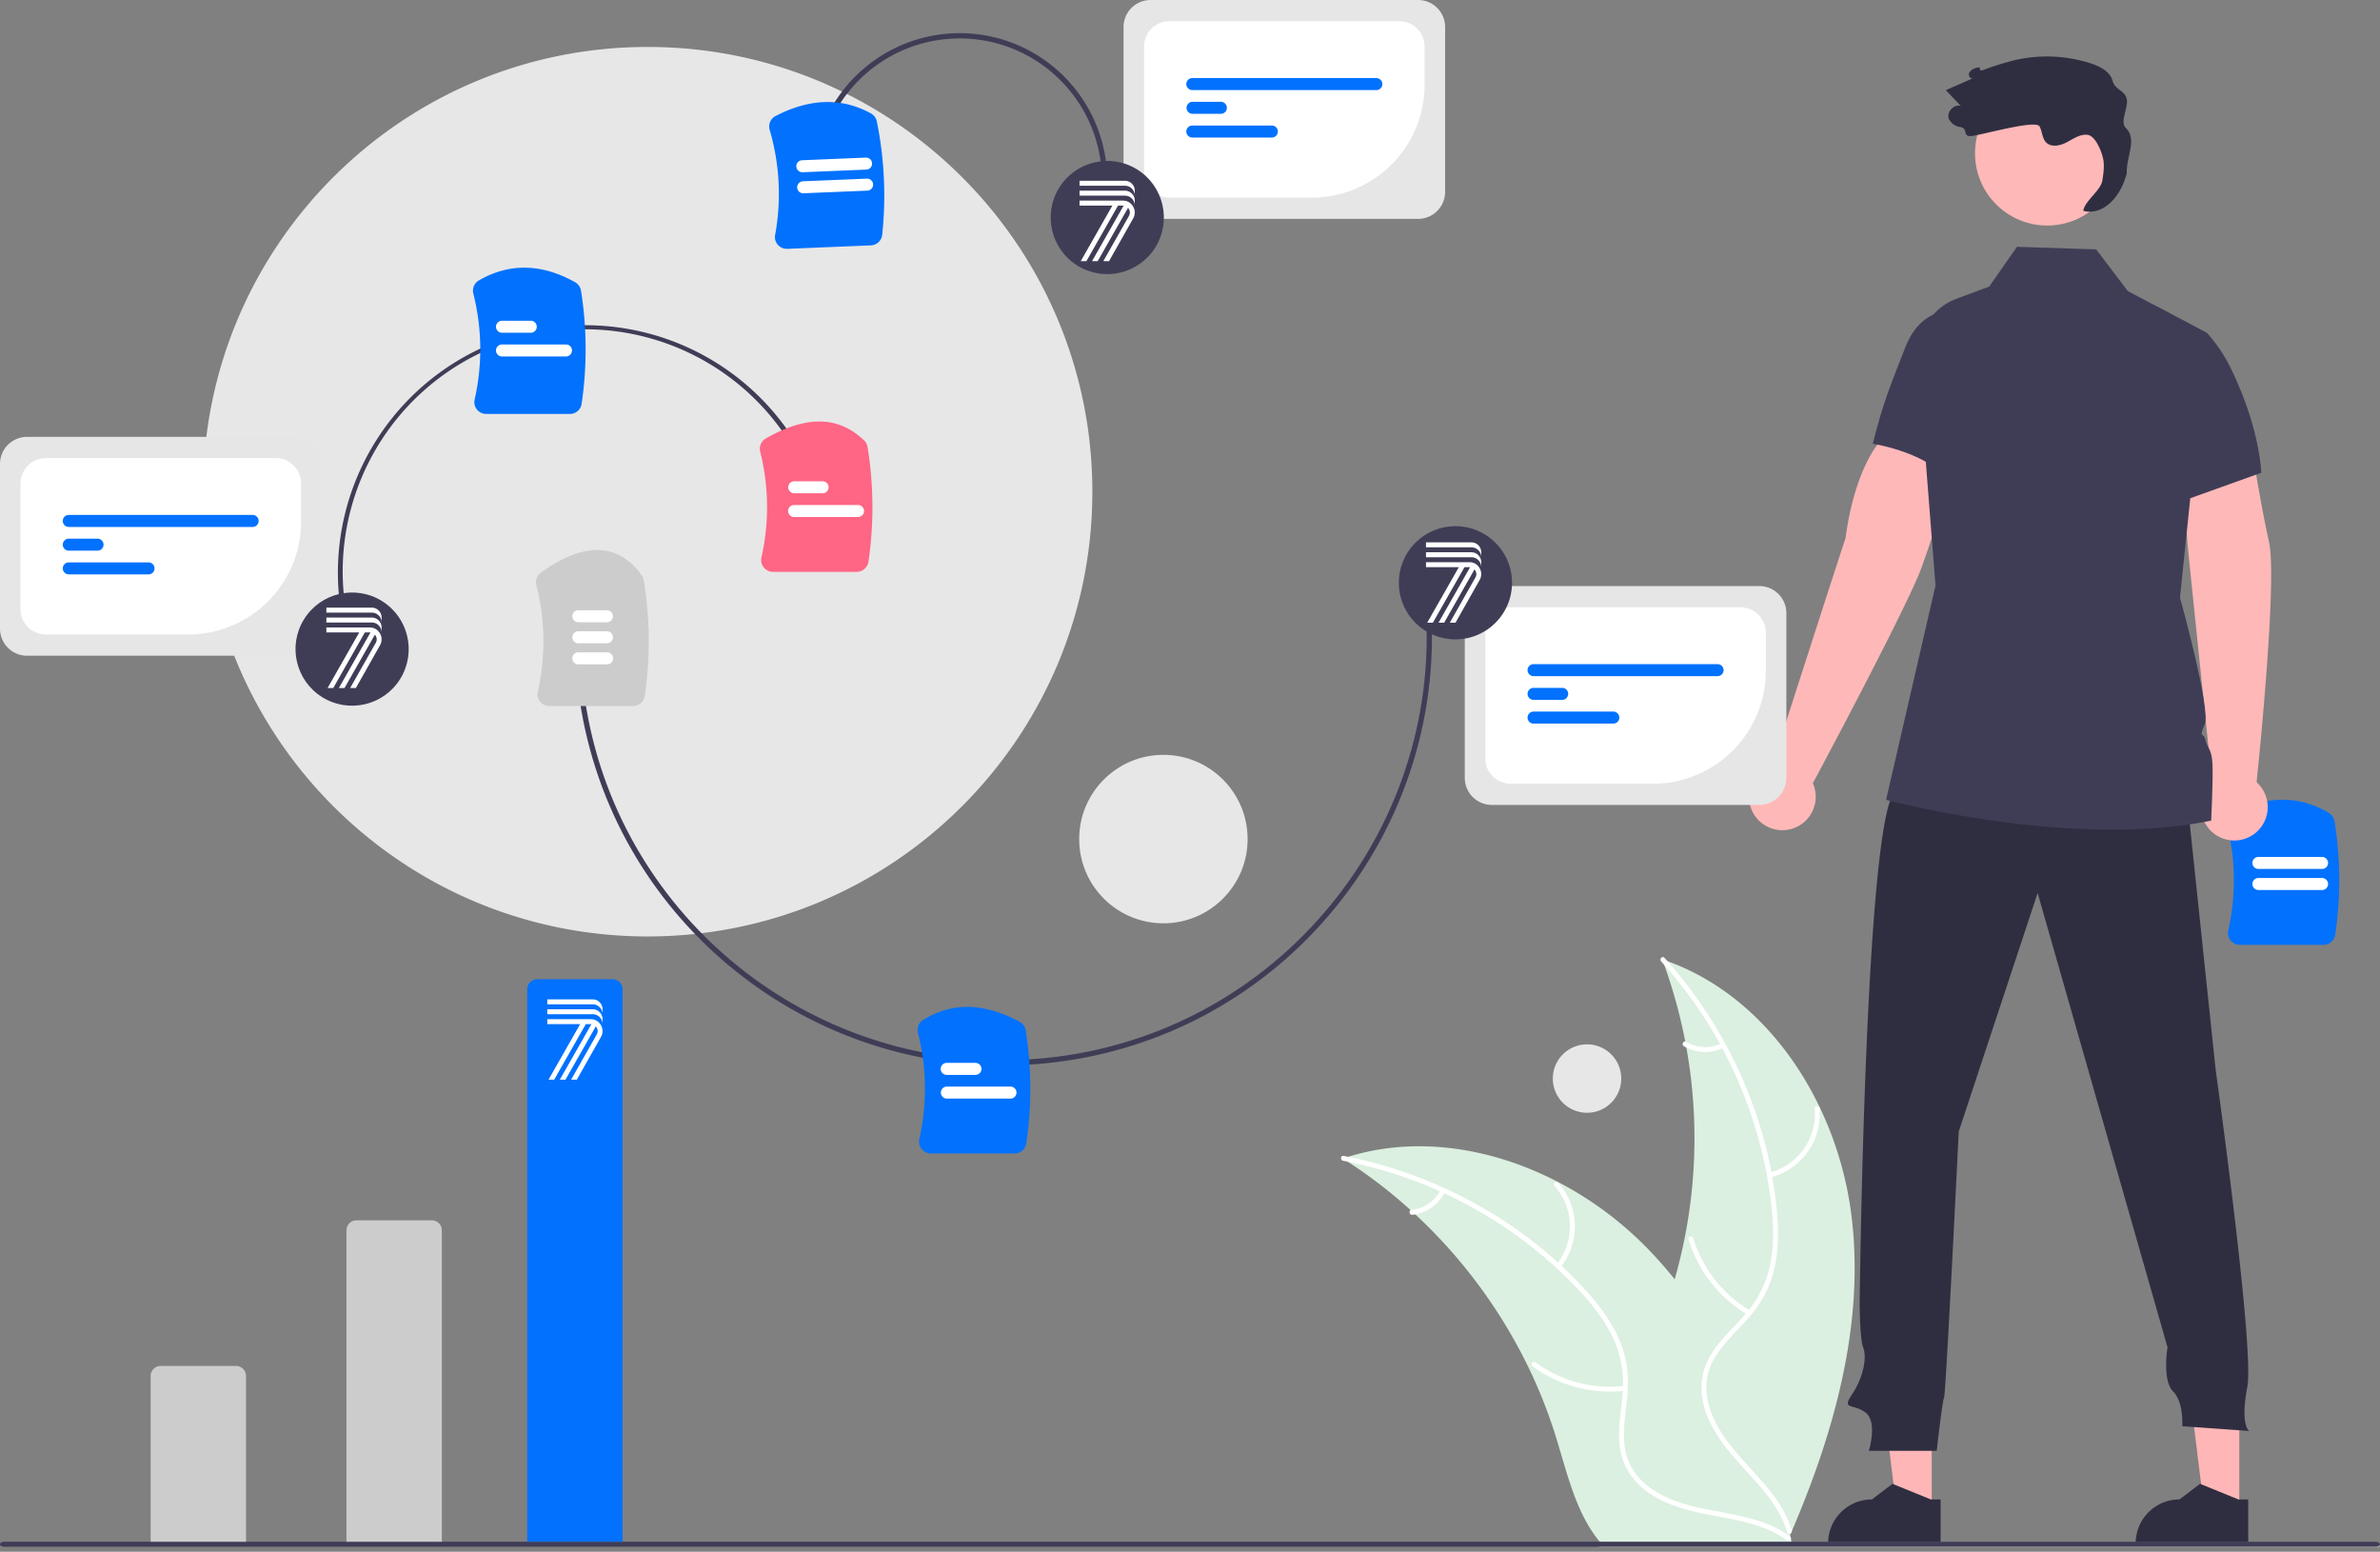<svg width="474" height="309" fill="none" xmlns="http://www.w3.org/2000/svg"><rect width="100%" height="100%" fill="#808080" stroke="none"/><g clip-path="url(#a)"><path d="M462.747 188.145h-16.666a2.368 2.368 0 0 1-2.304-1.822 2.31 2.31 0 0 1-.001-1.033 45.348 45.348 0 0 0-.22-20.964 2.342 2.342 0 0 1 1.269-2.689c6.962-3.259 13.355-3.174 19 .252a2.373 2.373 0 0 1 1.124 1.651 74.203 74.203 0 0 1 .135 22.576 2.354 2.354 0 0 1-2.337 2.029Z" fill="#0171fe"/><path d="M462.494 177.226H449.75a1.196 1.196 0 0 1 0-2.391h12.744a1.196 1.196 0 0 1 0 2.391ZM462.494 173.034H449.75a1.196 1.196 0 0 1 0-2.391h12.744a1.196 1.196 0 0 1 0 2.391Z" fill="#fff"/><path d="M128.991 186.474c48.912 0 88.563-39.651 88.563-88.563S177.903 9.35 128.991 9.35c-48.911 0-88.562 39.65-88.562 88.562s39.65 88.563 88.562 88.563ZM231.703 183.854c9.262 0 16.769-7.508 16.769-16.769 0-9.262-7.507-16.77-16.769-16.77-9.261 0-16.769 7.508-16.769 16.77 0 9.261 7.508 16.769 16.769 16.769ZM316.074 221.585a6.812 6.812 0 1 0 0-13.625 6.812 6.812 0 0 0 0 13.625Z" fill="#E7E7E7"/><path d="M368.673 241.567c-2.873-21.954-16.627-43.514-37.626-50.529a102.008 102.008 0 0 1 .443 70.034c-3.164 8.73-7.592 18.11-4.507 26.868 1.919 5.45 6.555 9.599 11.725 12.179s10.897 3.788 16.552 4.973l1.117.912c8.836-20.301 15.169-42.484 12.296-64.437Z" fill="#DBF0E0"/><path d="M352.53 234.482a13.082 13.082 0 0 0 9.869-13.767c-.053-.625-1.028-.571-.974.055a12.113 12.113 0 0 1-9.207 12.787c-.61.149-.294 1.073.312.925ZM348.58 260.974a25.217 25.217 0 0 1-11.352-14.449c-.181-.601-1.105-.289-.924.312a26.225 26.225 0 0 0 11.843 15.011c.543.318.973-.558.433-.874ZM342.821 207.77a7.4 7.4 0 0 1-7.019-.312c-.539-.324-.969.553-.434.875a8.308 8.308 0 0 0 7.765.361.505.505 0 0 0 .306-.618.489.489 0 0 0-.618-.306Z" fill="#fff"/><path d="M267.429 230.689c.331.212.662.424.993.644a97.47 97.47 0 0 1 12.53 9.654c.307.27.613.548.912.826a102.816 102.816 0 0 1 22.521 30.419 99.698 99.698 0 0 1 5.559 14.114c2.061 6.682 3.764 14.092 7.793 19.543.414.573.863 1.12 1.345 1.638l36.096-.231c.082-.042.164-.075.246-.117l1.442.057c-.06-.255-.127-.518-.187-.773-.034-.148-.076-.296-.11-.444-.025-.099-.05-.197-.067-.288-.009-.033-.017-.066-.025-.09-.018-.091-.043-.173-.06-.255a325.927 325.927 0 0 0-1.148-4.416c0-.008 0-.008-.008-.016-3.029-11.206-7.02-22.258-12.561-32.352-.167-.304-.333-.616-.517-.919a95.174 95.174 0 0 0-8.64-12.924 84.002 84.002 0 0 0-5.649-6.38 70.02 70.02 0 0 0-17.609-13.015c-12.99-6.753-27.995-9.275-41.804-5.012-.353.11-.699.219-1.052.337Z" fill="#DBF0E0"/><path d="M267.513 231.146a87.188 87.188 0 0 1 47.017 25.83c2.675 2.873 5.139 6.021 6.799 9.6a21.539 21.539 0 0 1 1.809 11.189c-.308 3.573-1.037 7.193-.47 10.778.596 3.78 2.863 6.861 6.024 8.945 3.867 2.549 8.42 3.557 12.907 4.388 4.981.922 10.17 1.802 14.343 4.883.505.373 1.055-.433.55-.806-7.259-5.361-16.934-4.164-24.862-7.931-3.699-1.757-6.891-4.64-7.831-8.761-.822-3.604-.074-7.337.269-10.952.36-3.796.075-7.441-1.361-11.006-1.469-3.646-3.815-6.897-6.405-9.826a84.58 84.58 0 0 0-20.516-16.675 88.754 88.754 0 0 0-28.204-10.629c-.615-.118-.68.856-.069.973Z" fill="#fff"/><path d="M310.736 252.443a13.081 13.081 0 0 0-.408-16.934c-.42-.467-1.165.163-.745.631a12.113 12.113 0 0 1 .347 15.753c-.397.486.411 1.034.806.55ZM323.532 275.974a25.21 25.21 0 0 1-17.762-4.702c-.507-.372-1.057.435-.551.806a26.229 26.229 0 0 0 18.494 4.855c.625-.074.441-1.032-.181-.959ZM330.841 191.454a87.186 87.186 0 0 1 21.989 48.931c.406 3.905.478 7.902-.351 11.759a21.541 21.541 0 0 1-5.292 10.022c-2.397 2.668-5.158 5.119-6.865 8.323-1.799 3.378-1.845 7.202-.575 10.769 1.553 4.364 4.581 7.91 7.663 11.274 3.422 3.736 7.036 7.562 8.512 12.535.179.602 1.104.289.925-.312-2.569-8.651-11.013-13.52-15.076-21.301-1.895-3.63-2.708-7.854-.978-11.711 1.514-3.372 4.359-5.902 6.809-8.582 2.573-2.814 4.54-5.896 5.539-9.607 1.023-3.796 1.107-7.804.803-11.702a84.601 84.601 0 0 0-6.342-25.666 88.757 88.757 0 0 0-16.12-25.468c-.42-.464-1.058.275-.641.736ZM286.901 236.961a7.4 7.4 0 0 1-5.792 3.977c-.625.066-.441 1.024.181.959a8.29 8.29 0 0 0 6.417-4.386.501.501 0 0 0-.128-.678.491.491 0 0 0-.678.128Z" fill="#fff"/><path d="m440.555 155.771-4.881-47.25-1.289-19.446 13.663-2.47s2.046 13.368 3.836 21.213c1.767 7.741-2.353 46.915-2.462 47.948a6.649 6.649 0 0 1-.659 10.429 6.651 6.651 0 0 1-7.538.004 6.652 6.652 0 0 1-.67-10.428Z" fill="#FFB8B8"/><path d="M384.723 300.847h-6.951l-3.307-26.81 10.259.001-.001 26.809Z" fill="#FFB6B6"/><path d="m386.495 307.585-22.412-.001v-.283c0-2.314.92-4.533 2.555-6.169a8.728 8.728 0 0 1 6.169-2.555l4.094-3.105 7.638 3.106h1.957l-.001 9.007Z" fill="#2F2E41"/><path d="M445.981 300.847h-6.95l-3.307-26.81 10.259.001-.002 26.809Z" fill="#FFB6B6"/><path d="m447.754 307.585-22.412-.001v-.283c0-2.314.92-4.533 2.555-6.169a8.728 8.728 0 0 1 6.169-2.555l4.094-3.105 7.638 3.106h1.957l-.001 9.007ZM435.41 157.359l5.846 55.538s7.783 55.61 6.321 63.283c-1.462 7.673.365 8.769.365 8.769l-13.335-.95s.365-4.75-1.827-6.942c-2.193-2.192-1.097-8.769-1.097-8.769l-25.869-90.467-15.711 47.499s-2.558 52.25-2.923 52.981c-.366.73-1.462 10.596-1.462 10.596h-13.519s1.827-5.846-.731-7.673-4.75-.366-2.558-3.654c2.193-3.289 2.923-7.308 2.193-9.135-.731-1.826-.731-9.134-.731-9.134s1.096-98.653 7.308-101.942c6.211-3.288 57.73 0 57.73 0Z" fill="#2F2E41"/><path d="M407.724 44.909c7.941 0 14.379-6.438 14.379-14.38 0-7.94-6.438-14.378-14.379-14.378s-14.379 6.438-14.379 14.379 6.438 14.379 14.379 14.379Z" fill="#FFB8B8"/><path d="m450.352 94.142-14.142 5.072-4.307 1.543-3.144-40.155 10.789 5.722a.25.25 0 0 1 .048.047 29.228 29.228 0 0 1 4.644 6.89c5.917 12.03 6.112 20.881 6.112 20.881Z" fill="#3F3D56"/><path d="M352.93 152.378s14.374-44.658 14.625-45.193c1.882-14.297 7.297-20.603 8.109-19.918l13.975 4.842s-4.157 13.163-6.972 20.982c-2.689 7.471-21.107 41.965-21.624 42.866a6.65 6.65 0 0 1-11.714 6.231 6.65 6.65 0 0 1 3.601-9.81Z" fill="#FFB8B8"/><path d="M396.352 63.188s-12.099-5.93-16.792 5.717c-3.074 7.854-4.529 11.28-6.581 19.461 0 0 12.333 1.85 16.288 8.82l7.085-33.998Z" fill="#3F3D56"/><path d="M440.379 163.412c-27.846 5.751-64.749-4.136-64.749-4.136l9.844-42.672-3.5-44.657c-.427-5.462 2.683-10.58 7.522-12.395l6.682-2.502 5.523-7.907 15.775.517 6.306 8.301 4.977 2.64 10.789 5.723.048.024v.023l-3.386 32.843-2.042 19.802s6.202 22.272 4.929 25.226c-1.272 2.949-.166 1.524.143 3.101.308 1.576 1.253 1.676 1.396 4.782.147 3.101-.257 11.287-.257 11.287Z" fill="#3F3D56"/><path d="M423.322 25.41c-1.136-1.121.575-4.09.251-5.652-.37-1.793-2.345-1.845-2.816-3.613-.507-1.903-2.534-2.938-4.408-3.541a28.504 28.504 0 0 0-14.855-.68 56.709 56.709 0 0 0-6.426 1.979c-1.451.51-.052-.879-1.502-.368a2.274 2.274 0 0 0-1.36.902c-.261.493.09 1.282.639 1.182l-5.312 2.342 2.979 3.121c-1.412-.402-2.917 1.282-2.36 2.64a2.99 2.99 0 0 0 2.283 1.58c1.595.31.385 1.829 2.01 1.8 1.624-.03 12.954-3.36 13.743-1.94.563 1.01.501 2.35 1.304 3.183 1.028 1.066 2.821.676 4.129-.018 1.308-.694 2.634-1.647 4.105-1.481 1.536.174 2.698 3.012 3.076 4.51.378 1.5.139 3.076-.101 4.603-.317 2.005-3.482 4.01-3.798 6.015 3.513.972 7.282-2.12 8.67-7.495-.138-3.398 2.17-6.68-.251-9.07Z" fill="#2F2E41"/><path d="M199.789 212.154c-42.329.002-79.158-31.574-84.599-74.643l1.04-.131c5.374 42.537 41.754 73.724 83.559 73.726 3.552 0 7.101-.224 10.625-.67 46.108-5.825 78.88-48.075 73.055-94.183l1.04-.132c5.898 46.681-27.283 89.458-73.964 95.355-3.568.451-7.16.678-10.756.678Z" fill="#3F3D56"/><path d="M202.062 229.682h-16.667a2.36 2.36 0 0 1-2.303-1.821 2.3 2.3 0 0 1-.001-1.034 45.335 45.335 0 0 0-.273-21.171 2.346 2.346 0 0 1 1.023-2.554c5.765-3.572 12.044-3.46 19.194.341a2.39 2.39 0 0 1 1.241 1.717 74.177 74.177 0 0 1 .123 22.494 2.35 2.35 0 0 1-2.337 2.028Z" fill="#0171fe"/><path d="M126.076 140.596H109.41a2.363 2.363 0 0 1-2.304-1.822 2.31 2.31 0 0 1-.001-1.033 45.324 45.324 0 0 0-.291-21.243 2.37 2.37 0 0 1 .078-1.382 2.37 2.37 0 0 1 .839-1.101c8.57-6.164 15.319-5.985 20.06.533.214.297.356.639.415 1a74.2 74.2 0 0 1 .207 23.019 2.352 2.352 0 0 1-2.337 2.029Z" fill="#CCC"/><path d="M194.274 214.04h-5.733a1.193 1.193 0 1 1 0-2.39h5.733a1.197 1.197 0 0 1 1.196 1.195 1.195 1.195 0 0 1-1.196 1.195ZM201.285 218.764h-12.744a1.196 1.196 0 0 1 0-2.391h12.744a1.196 1.196 0 0 1 0 2.391ZM120.909 123.906h-5.733a1.198 1.198 0 0 1-1.193-1.196 1.194 1.194 0 0 1 1.193-1.195h5.733a1.196 1.196 0 0 1 0 2.391ZM120.909 128.098h-5.733a1.198 1.198 0 0 1-1.193-1.195 1.194 1.194 0 0 1 1.193-1.196h5.733a1.196 1.196 0 0 1 0 2.391ZM120.909 132.29h-5.733a1.194 1.194 0 0 1-.844-2.039 1.19 1.19 0 0 1 .844-.351h5.733a1.193 1.193 0 1 1 0 2.39Z" fill="#fff"/><path d="M350.387 160.285H297.11a5.385 5.385 0 0 1-3.806-1.579 5.385 5.385 0 0 1-1.579-3.806v-32.813a5.39 5.39 0 0 1 5.385-5.386h53.277a5.393 5.393 0 0 1 5.385 5.386V154.9a5.39 5.39 0 0 1-5.385 5.385Z" fill="#E6E6E6"/><path d="M329.219 156.059h-28.364a5.051 5.051 0 0 1-5.044-5.044v-25.044a5.051 5.051 0 0 1 5.044-5.043h45.787a5.047 5.047 0 0 1 5.043 5.043v7.622a22.494 22.494 0 0 1-22.466 22.466Z" fill="#fff"/><path d="M342.074 134.641h-36.651a1.2 1.2 0 0 1-1.196-1.195 1.195 1.195 0 0 1 1.196-1.195h36.651a1.195 1.195 0 0 1 0 2.39ZM311.156 139.365h-5.733a1.198 1.198 0 0 1-1.193-1.196 1.194 1.194 0 0 1 1.193-1.195h5.733a1.196 1.196 0 0 1 0 2.391ZM321.31 144.088h-15.887a1.2 1.2 0 0 1-1.196-1.195 1.196 1.196 0 0 1 1.196-1.196h15.887a1.2 1.2 0 0 1 1.196 1.196 1.195 1.195 0 0 1-1.196 1.195Z" fill="#0171fe"/><path d="M289.866 127.318c6.224 0 11.27-5.046 11.27-11.27 0-6.224-5.046-11.27-11.27-11.27-6.225 0-11.271 5.046-11.271 11.27 0 6.224 5.046 11.27 11.271 11.27ZM162.288 30.316a29.399 29.399 0 0 1 12.464-18.727 29.389 29.389 0 0 1 45.189 18.621c.76 3.784.767 7.681.021 11.468l-1.029-.203a28.346 28.346 0 0 0-22.329-33.287 28.342 28.342 0 0 0-33.287 22.33l-1.029-.203Z" fill="#3F3D56"/><path d="m173.449 48.858-16.652.69a2.354 2.354 0 0 1-1.888-.815 2.302 2.302 0 0 1-.533-1.942 45.345 45.345 0 0 0-1.087-20.937 2.342 2.342 0 0 1 1.157-2.74c6.82-3.543 13.211-3.723 18.994-.534a2.366 2.366 0 0 1 1.19 1.604 74.152 74.152 0 0 1 1.07 22.55 2.352 2.352 0 0 1-2.251 2.124Z" fill="#0171fe"/><path d="m172.744 37.96-12.732.527a1.193 1.193 0 0 1-1.245-1.145 1.187 1.187 0 0 1 .315-.86 1.197 1.197 0 0 1 .831-.384l12.732-.527a1.195 1.195 0 1 1 .099 2.389ZM172.571 33.77l-12.733.528a1.195 1.195 0 1 1-.099-2.389l12.733-.527a1.196 1.196 0 0 1 .099 2.389Z" fill="#fff"/><path d="M282.427 43.584H229.15a5.393 5.393 0 0 1-5.385-5.385V5.385A5.391 5.391 0 0 1 229.15 0h53.277a5.39 5.39 0 0 1 5.385 5.385V38.2a5.387 5.387 0 0 1-5.385 5.385Z" fill="#E6E6E6"/><path d="M261.259 39.358h-28.364a5.051 5.051 0 0 1-5.044-5.044V9.27a5.05 5.05 0 0 1 5.044-5.044h45.787a5.051 5.051 0 0 1 5.044 5.044v7.622a22.492 22.492 0 0 1-22.467 22.466Z" fill="#fff"/><path d="M274.114 17.94h-36.651a1.194 1.194 0 1 1 0-2.39h36.651a1.199 1.199 0 0 1 1.196 1.195 1.196 1.196 0 0 1-1.196 1.195ZM243.196 22.663h-5.733a1.196 1.196 0 0 1 0-2.39h5.733a1.196 1.196 0 0 1 0 2.39ZM253.35 27.387h-15.887a1.198 1.198 0 0 1-1.196-1.196 1.196 1.196 0 0 1 1.196-1.195h15.887a1.196 1.196 0 0 1 0 2.39Z" fill="#0171fe"/><path d="M230.097 49.265c3.286-5.287 1.664-12.236-3.622-15.522-5.286-3.286-12.235-1.664-15.521 3.622-3.286 5.286-1.665 12.235 3.621 15.521 5.287 3.286 12.236 1.665 15.522-3.621Z" fill="#3F3D56"/><path d="M473.518 308.063H318.68a.48.48 0 0 1-.482-.482.483.483 0 0 1 .482-.482h154.838a.485.485 0 0 1 .482.482.48.48 0 0 1-.482.482Z" fill="#CCC"/><path d="M70.393 131.235a49.277 49.277 0 0 1 92.178-34.869l-.981.371a48.215 48.215 0 0 0-25.277-26.898 48.227 48.227 0 0 0-64.94 61.025l-.98.371Z" fill="#3F3D56"/><path d="M113.499 82.427H96.833a2.358 2.358 0 0 1-2.304-1.822 2.31 2.31 0 0 1 0-1.033 45.338 45.338 0 0 0-.261-21.123 2.338 2.338 0 0 1 1.078-2.588c6.037-3.514 12.484-3.407 19.162.32a2.373 2.373 0 0 1 1.201 1.695 74.141 74.141 0 0 1 .127 22.523 2.35 2.35 0 0 1-2.337 2.028Z" fill="#0171fe"/><path d="M105.712 66.261h-5.734a1.195 1.195 0 0 1 0-2.39h5.734a1.194 1.194 0 0 1 1.193 1.195 1.195 1.195 0 0 1-1.193 1.195ZM112.722 70.985H99.979a1.195 1.195 0 1 1 0-2.391h12.743a1.194 1.194 0 0 1 .843 2.04c-.223.224-.527.35-.843.35Z" fill="#fff"/><path d="M58.662 130.575H5.385A5.394 5.394 0 0 1 0 125.189V92.376a5.392 5.392 0 0 1 5.385-5.385h53.277a5.392 5.392 0 0 1 5.385 5.385v32.813a5.394 5.394 0 0 1-5.385 5.386Z" fill="#E6E6E6"/><path d="M37.494 126.348H9.13a5.046 5.046 0 0 1-5.043-5.043V96.261a5.05 5.05 0 0 1 5.043-5.044h45.787a5.05 5.05 0 0 1 5.044 5.044v7.621a22.493 22.493 0 0 1-22.467 22.466Z" fill="#fff"/><path d="M50.35 104.931H13.697a1.194 1.194 0 1 1 0-2.391h36.651a1.196 1.196 0 0 1 0 2.391ZM19.431 109.654h-5.733a1.197 1.197 0 0 1-1.193-1.195 1.196 1.196 0 0 1 1.193-1.196h5.733a1.197 1.197 0 0 1 .844 2.04c-.224.224-.527.35-.844.351ZM29.585 114.377H13.698a1.193 1.193 0 0 1-1.193-1.195 1.198 1.198 0 0 1 1.193-1.196h15.887a1.195 1.195 0 1 1 0 2.391Z" fill="#0171fe"/><path d="M79.698 135.207c3.286-5.286 1.664-12.235-3.622-15.521-5.286-3.286-12.236-1.665-15.522 3.621-3.286 5.287-1.664 12.236 3.622 15.522 5.286 3.286 12.236 1.664 15.522-3.622Z" fill="#3F3D56"/><path d="M170.619 113.87h-16.666a2.366 2.366 0 0 1-2.304-1.822 2.324 2.324 0 0 1-.001-1.033 45.34 45.34 0 0 0-.251-21.088 2.354 2.354 0 0 1 1.113-2.609c8.096-4.634 14.507-4.506 19.599.392.357.349.592.804.67 1.297a74.18 74.18 0 0 1 .178 22.834 2.358 2.358 0 0 1-2.338 2.029Z" fill="#FF6584"/><path d="M163.88 98.228h-5.733a1.196 1.196 0 0 1 0-2.391h5.733a1.196 1.196 0 0 1 0 2.39ZM170.89 102.951h-12.743a1.195 1.195 0 0 1 0-2.391h12.743a1.198 1.198 0 0 1 1.193 1.196 1.198 1.198 0 0 1-1.193 1.195Z" fill="#fff"/><path d="M473.134 308H.866c-.23 0-.45-.053-.612-.147-.163-.094-.254-.221-.254-.353 0-.132.091-.259.254-.353.162-.094.382-.147.612-.147h472.268c.23 0 .45.053.612.147.163.094.254.221.254.353 0 .132-.091.259-.254.353a1.248 1.248 0 0 1-.612.147Z" fill="#3F3D56"/><path d="M105 197a2 2 0 0 1 2-2h15a2 2 0 0 1 2 2v110h-19V197Z" fill="#0171fe"/><path d="M69 245a2 2 0 0 1 2-2h15a2 2 0 0 1 2 2v62H69v-62ZM30 274a2 2 0 0 1 2-2h15a2 2 0 0 1 2 2v33H30v-33Z" fill="#CCC"/><path fill-rule="evenodd" clip-rule="evenodd" d="M295 110.961c0-1.085-.876-1.974-1.946-1.974H284V108h9.054c1.07 0 1.946.888 1.946 1.974v.987ZM288.741 124l5.093-8.988c.254-.45.257-.936.002-1.385a1.556 1.556 0 0 0-.174-.247L287.616 124h-1.124l6.295-11.059a1.887 1.887 0 0 0-.131-.005h-.989L285.369 124h-1.124l6.298-11.064H284v-.987h8.656c.857 0 1.594.431 2.022 1.184a2.346 2.346 0 0 1 0 2.369L289.875 124h-1.134ZM295 112.936c0-1.086-.876-1.975-1.946-1.975H284v-.987h9.054c1.07 0 1.946.889 1.946 1.975v.987ZM226 38.962c0-1.086-.876-1.975-1.946-1.975H215V36h9.054c1.07 0 1.946.889 1.946 1.974v.988ZM219.741 52l5.093-8.988c.254-.45.257-.936.002-1.385a1.555 1.555 0 0 0-.174-.247L218.616 52h-1.124l6.295-11.059a1.533 1.533 0 0 0-.131-.005h-.989L216.369 52h-1.124l6.298-11.064H215v-.987h8.656c.857 0 1.594.431 2.022 1.184a2.346 2.346 0 0 1 0 2.37L220.875 52h-1.134ZM226 40.936c0-1.086-.876-1.974-1.946-1.974H215v-.988h9.054c1.07 0 1.946.889 1.946 1.975v.987ZM76 123.961c0-1.085-.876-1.974-1.946-1.974H65V121h9.054c1.07 0 1.946.888 1.946 1.974v.987ZM69.74 137l5.094-8.988a1.35 1.35 0 0 0 .001-1.385 1.518 1.518 0 0 0-.173-.247L68.615 137h-1.124l6.295-11.059a1.897 1.897 0 0 0-.131-.005h-.989L66.37 137h-1.124l6.298-11.064H65v-.987h8.656c.857 0 1.593.431 2.022 1.184a2.347 2.347 0 0 1 0 2.369L70.876 137H69.74ZM76 125.936c0-1.086-.876-1.975-1.946-1.975H65v-.987h9.054c1.07 0 1.946.889 1.946 1.975v.987ZM120 201.961c0-1.085-.876-1.974-1.946-1.974H109V199h9.054c1.07 0 1.946.888 1.946 1.974v.987ZM113.741 215l5.093-8.988c.254-.45.257-.936.002-1.385a1.556 1.556 0 0 0-.174-.247L112.616 215h-1.124l6.295-11.059a1.887 1.887 0 0 0-.131-.005h-.989L110.369 215h-1.124l6.298-11.064H109v-.987h8.656c.857 0 1.594.431 2.022 1.184a2.346 2.346 0 0 1 0 2.369L114.875 215h-1.134ZM120 203.936c0-1.086-.876-1.975-1.946-1.975H109v-.987h9.054c1.07 0 1.946.889 1.946 1.975v.987Z" fill="#fff"/></g><defs><clipPath id="a"><path fill="#fff" d="M0 0h474v308.063H0z"/></clipPath></defs>
</svg>